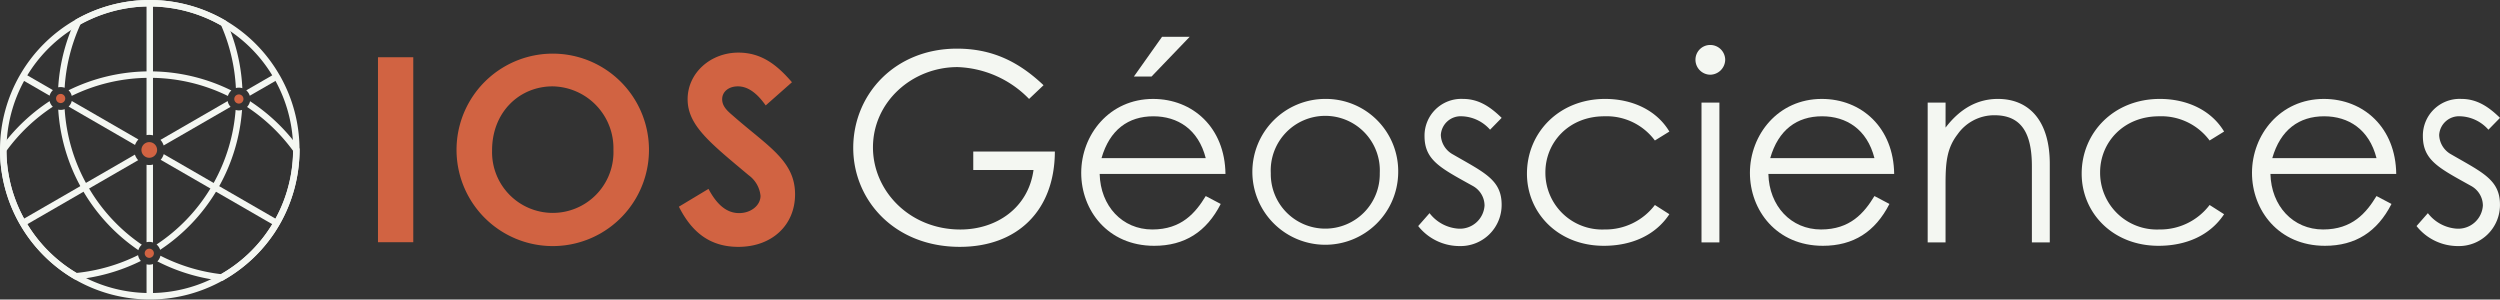 <svg id="Groupe_9" data-name="Groupe 9" xmlns="http://www.w3.org/2000/svg" xmlns:xlink="http://www.w3.org/1999/xlink" width="417" height="49.959" viewBox="0 0 417 49.959">
  <rect x="0" y="0" width="417" height="49.959" fill="#333333" stroke="none"/>
  <defs>
    <clipPath id="clip-path">
      <rect id="Rectangle_15" data-name="Rectangle 15" width="417" height="49.959" fill="none"/>
    </clipPath>
  </defs>
  <g id="Groupe_8" data-name="Groupe 8" clip-path="url(#clip-path)">
    <path id="Tracé_92" data-name="Tracé 92" d="M49.959,37.57l-.1-.14q-.5-.691-1.032-1.353a30.964,30.964,0,0,0-7.12-6.434,1.9,1.9,0,0,1-.5.957,29.844,29.844,0,0,1,7.675,7.318c0,.121,0,.241-.007.36q0,.206-.013.414-.013.358-.039.718c-.011.146-.021.293-.037.439-.011.123-.021.246-.034.369-.009.09-.019.181-.03.271s-.024.192-.037.289-.021.181-.036.271c-.015.11-.03.22-.048.33-.039.254-.082.509-.129.761s-.1.5-.155.754c-.028.125-.056.25-.086.375-.058.248-.121.5-.189.746s-.138.493-.213.739-.153.491-.237.733-.157.453-.241.674q-.213.573-.459,1.136c-.049.114-.1.226-.151.338s-.106.233-.162.349c-.157.334-.325.666-.5.994-.043.084-.088.168-.136.252-.084.155-.172.31-.261.465s-.181.31-.276.463a23.638,23.638,0,0,1-3.926,4.883q-.207.2-.42.388c-.117.108-.233.211-.351.315-.1.086-.2.172-.3.256a23.892,23.892,0,0,1-3.56,2.491h0l-.03.017-.086,0-.1.1q-.695.387-1.414.728a23.825,23.825,0,0,1-9.7,2.3c-.168,0-.338.006-.506.006h-.035c-.179,0-.355,0-.534-.008a23.987,23.987,0,0,1-10.063-2.474c-.5-.243-.989-.509-1.47-.789l-.149-.088h0c-.06-.037-.121-.071-.181-.11q-.663-.4-1.3-.845c-.106-.073-.211-.149-.315-.224s-.209-.151-.312-.228-.205-.155-.306-.235l-.3-.239c-.1-.08-.2-.162-.3-.243-.3-.246-.591-.5-.875-.761q-.139-.126-.278-.259c-.183-.175-.366-.349-.545-.53q-.132-.132-.265-.272Q7.447,54,7.13,53.636c-.067-.071-.129-.144-.192-.218-.084-.1-.168-.192-.248-.289a23.937,23.937,0,0,1-1.843-2.506c-.1-.155-.2-.312-.293-.47s-.19-.315-.282-.474c-.021-.032-.039-.067-.058-.1s-.054-.1-.071-.125c-.043-.075-.084-.151-.127-.228l-.058-.108c-.121-.22-.237-.444-.349-.668s-.228-.465-.336-.7-.2-.446-.3-.67a.1.1,0,0,0-.011-.028q-.143-.337-.272-.672c-.136-.351-.265-.707-.384-1.065-.024-.067-.045-.136-.067-.2s-.045-.138-.067-.207a23.236,23.236,0,0,1-.6-2.319c-.02-.088-.037-.177-.054-.263-.024-.125-.047-.25-.069-.375q-.068-.374-.123-.75c-.039-.25-.071-.5-.1-.756s-.054-.5-.073-.756c-.011-.127-.019-.254-.028-.382-.017-.252-.028-.506-.037-.761,0-.114-.008-.228-.008-.343,0-.095,0-.19,0-.284a29.82,29.82,0,0,1,7.731-7.356,1.86,1.86,0,0,1-.537-.935,31.139,31.139,0,0,0-7.134,6.447c-.358.442-.7.9-1.034,1.358l-.1.14c0,.058,0,.114,0,.172A24.969,24.969,0,0,0,3.217,50l.058.1c.026.047.054.095.073.127a24.983,24.983,0,0,0,9.02,9.076l.151.086a25.1,25.1,0,0,0,12.459,3.329h.035a24.944,24.944,0,0,0,12.069-3.127h0l.019-.011.084,0,.106-.1c.347-.2.69-.4,1.024-.614.11-.069.22-.138.327-.209a24.829,24.829,0,0,0,3.144-2.431c.067-.058.134-.119.2-.181q.759-.7,1.459-1.47c.092-.1.185-.2.276-.308s.183-.207.272-.312q.685-.8,1.3-1.659c.155-.213.3-.427.45-.644q.463-.695.881-1.42a25.16,25.16,0,0,0,3.34-12.485v-.172ZM24.444,25.749c.179,0,.356-.006.534-.006s.36,0,.541.006a29.537,29.537,0,0,1,12.5,3.021,1.885,1.885,0,0,1,.573-.916A30.632,30.632,0,0,0,25.52,24.671c-.181,0-.36,0-.541,0s-.358,0-.534,0A30.655,30.655,0,0,0,11.433,27.82a1.864,1.864,0,0,1,.532.935,29.557,29.557,0,0,1,12.479-3.006" transform="translate(0 -12.762)" fill="#f4f7f2"/>
    <path id="Tracé_93" data-name="Tracé 93" d="M39.3,18.337A29.578,29.578,0,0,1,35.64,30.514c-.083.151-.17.3-.258.455a.424.424,0,0,0-.026.045l-.018.024c-.08.136-.159.269-.239.4a29.57,29.57,0,0,1-8.986,9.341,1.921,1.921,0,0,1,.6.89,30.662,30.662,0,0,0,9.314-9.692c.08-.129.157-.259.233-.39.008-.013.015-.028.021-.041l.019-.03c.091-.155.179-.31.265-.468a30.7,30.7,0,0,0,3.808-12.711,1.815,1.815,0,0,1-.533.078,1.9,1.9,0,0,1-.545-.08M13.547,3.99q.77-.42,1.569-.78c.114-.052.228-.1.345-.153.575-.252,1.161-.478,1.754-.683.118-.041.237-.08.356-.119s.239-.078.358-.114.239-.073.36-.108.216-.062.325-.093c.494-.138.991-.261,1.494-.364.123-.026.245-.052.369-.073s.245-.047.368-.069c.388-.069.78-.129,1.172-.179l.341-.039q.421-.049.845-.08c.086-.007.174-.013.261-.017.05,0,.1-.006.147-.009.138-.009.277-.015.417-.021l.418-.013c.034,0,.071,0,.106,0l.391,0h.037c.181,0,.36,0,.541.009.117,0,.233,0,.349.011.224.009.45.019.674.034.151.011.3.022.453.037.121.009.24.02.358.032.248.024.5.054.744.086l.043.006c.129.017.26.035.389.056.392.058.78.125,1.168.205.232.045.465.1.7.151a.724.724,0,0,0,.071.017c.254.06.511.125.764.194.127.034.254.069.379.105q.333.1.659.2c.1.032.2.065.3.1l.23.078.31.11c.254.093.509.19.761.289.114.047.228.093.343.142.2.082.4.168.6.259.1.043.2.088.295.136.075.035.149.069.222.106.108.05.216.1.323.157s.235.119.353.179.233.121.349.185.234.125.347.192c.064.034.129.071.194.108,0,0,0,0,0,0a29.8,29.8,0,0,1,2.446,10.425,1.9,1.9,0,0,1,1.077.024,30.879,30.879,0,0,0-1.967-9.475c-.2-.53-.416-1.056-.646-1.573L37.737,3.5c-.049-.03-.1-.06-.148-.088A25.093,25.093,0,0,0,24.978,0h-.037A25,25,0,0,0,12.748,3.2l-.151.084-.123.069v.007A24.964,24.964,0,0,0,0,24.808c0,.058,0,.114,0,.172A24.975,24.975,0,0,0,3.217,37.237c.019.035.039.069.058.1s.054.095.073.127a24.983,24.983,0,0,0,9.02,9.076l.151.086.172-.015c.565-.054,1.127-.123,1.69-.211A31.074,31.074,0,0,0,23.5,43.524a1.884,1.884,0,0,1-.47-.965,30,30,0,0,1-10.268,2.967h0c-.06-.037-.121-.071-.181-.11q-.662-.4-1.3-.845c-.106-.073-.211-.146-.314-.224s-.209-.151-.313-.228-.2-.153-.306-.235-.2-.155-.3-.239-.2-.159-.3-.243c-.3-.246-.59-.5-.874-.761q-.14-.126-.278-.259c-.184-.172-.367-.349-.546-.53-.088-.088-.177-.179-.265-.272q-.335-.345-.653-.707c-.067-.071-.13-.144-.192-.218-.084-.1-.168-.192-.248-.289a23.937,23.937,0,0,1-1.843-2.506c-.1-.155-.2-.312-.293-.47s-.19-.315-.282-.474c-.022-.032-.039-.067-.058-.1s-.054-.1-.071-.125c-.043-.075-.084-.151-.127-.228-.02-.035-.039-.071-.059-.108-.121-.22-.236-.444-.348-.668s-.228-.465-.337-.7-.2-.446-.3-.67a.136.136,0,0,0-.011-.028c-.1-.224-.185-.448-.272-.672-.136-.351-.264-.707-.384-1.065-.023-.067-.045-.136-.067-.2s-.045-.138-.067-.207a23.5,23.5,0,0,1-.6-2.319c-.019-.088-.037-.177-.054-.263-.024-.125-.047-.25-.069-.375q-.068-.374-.123-.75c-.037-.252-.069-.5-.1-.756s-.055-.5-.073-.756c-.011-.127-.02-.254-.028-.382-.017-.252-.028-.506-.037-.761,0-.114-.006-.228-.009-.343,0-.095,0-.19,0-.284v-.172c0-.558.021-1.116.06-1.672A24.02,24.02,0,0,1,4.017,13.5c.084-.157.172-.315.263-.47s.181-.31.274-.463a23.816,23.816,0,0,1,7.294-7.553q.637-.42,1.3-.8Z" transform="translate(0 0.001)" fill="#f4f7f2"/>
    <path id="Tracé_94" data-name="Tracé 94" d="M60.368,24.809a24.949,24.949,0,0,0-3.2-12.063c-.048-.086-.1-.175-.147-.248A24.873,24.873,0,0,0,48.146,3.5c-.05-.03-.1-.06-.149-.088A25.1,25.1,0,0,0,35.387,0h-.037A25,25,0,0,0,23.156,3.2l-.151.084-.073.157c-.239.515-.465,1.039-.677,1.567a30.877,30.877,0,0,0-2.138,9.561,1.8,1.8,0,0,1,.407-.045,1.94,1.94,0,0,1,.666.118A29.754,29.754,0,0,1,23.764,4.212c.022-.052.045-.1.069-.155l.123-.067q.769-.421,1.569-.78c.114-.052.228-.1.345-.153.575-.252,1.162-.478,1.754-.683.118-.041.237-.08.355-.119l.358-.114c.121-.037.239-.073.36-.108s.215-.063.325-.093c.493-.138.991-.261,1.493-.364.123-.026.246-.05.369-.073s.246-.047.368-.069c.388-.069.78-.129,1.172-.179l.34-.039c.28-.032.563-.058.845-.08.086-.006.175-.013.261-.017.049,0,.1-.007.146-.009.138-.009.278-.015.418-.022s.28-.009.418-.011l.106,0,.392,0h.037c.181,0,.36,0,.541.009.116,0,.233,0,.349.011.224.008.45.019.674.034.151.011.3.022.453.037.121.009.239.019.358.032.248.024.5.054.743.086l.043.007c.129.017.261.034.39.056.392.058.78.125,1.168.2.233.045.466.1.7.151.024.006.047.013.071.017.254.06.511.125.765.194.127.035.254.069.379.106q.333.1.659.2c.1.032.2.065.3.1l.231.078.31.11c.254.093.509.19.761.289.114.047.228.093.343.142.2.082.4.168.6.259.1.043.2.088.3.136.075.034.149.069.222.106.108.049.215.1.323.157s.235.118.353.179.233.123.349.185.233.127.347.192c.067.037.131.073.2.112s.1.056.149.084c.481.28.948.577,1.407.89a23.8,23.8,0,0,1,6.947,7.337c.1.157.19.317.282.476.045.071.088.14.129.217s.088.157.129.235a23.923,23.923,0,0,1,2.888,9.815q.059.83.058,1.666v0c0,.058,0,.114,0,.172,0,.121,0,.242-.006.36q0,.207-.013.414-.013.359-.039.718c-.011.147-.022.293-.037.44-.011.123-.022.246-.035.368-.009.091-.019.181-.03.272s-.024.192-.037.289-.022.181-.037.272c-.013.11-.03.22-.047.33q-.058.382-.129.761c-.047.252-.1.5-.155.754-.026.125-.054.25-.086.375-.058.248-.121.5-.19.746-.134.5-.282.987-.45,1.472-.075.226-.157.453-.241.675q-.214.572-.459,1.136c-.05.114-.1.226-.151.338s-.105.233-.161.349c-.157.334-.323.666-.5.993q-.064.126-.136.252c-.084.155-.172.31-.261.465s-.181.31-.276.463A23.648,23.648,0,0,1,51.9,42.278q-.207.2-.42.388c-.116.108-.233.211-.351.315l-.3.257a23.892,23.892,0,0,1-3.56,2.491h0a29.9,29.9,0,0,1-10.1-3.075,1.889,1.889,0,0,1-.515.942,30.979,30.979,0,0,0,8.981,2.984c.56.1,1.125.175,1.689.237l.17.017h0l.019-.011.132-.073.058-.032c.347-.2.69-.4,1.024-.614.11-.069.22-.138.328-.209A24.912,24.912,0,0,0,52.2,43.463c.067-.058.133-.118.2-.181q.76-.7,1.459-1.47c.093-.1.185-.2.276-.308s.183-.207.272-.312q.685-.8,1.3-1.659c.155-.213.3-.427.45-.644.308-.463.6-.937.881-1.42a25.155,25.155,0,0,0,3.34-12.485v-.037c0-.045,0-.093,0-.138M25.275,31.441c-.093-.153-.181-.308-.269-.463l-.022-.032c-.017-.028-.034-.058-.049-.086-.065-.117-.129-.233-.192-.351a29.521,29.521,0,0,1-3.549-12.3,1.9,1.9,0,0,1-1.071.077,30.666,30.666,0,0,0,3.687,12.765c.063.114.125.228.19.343.026.045.054.093.08.134.086.153.175.3.263.455a30.594,30.594,0,0,0,9.145,9.742,1.9,1.9,0,0,1,.58-.907,29.48,29.48,0,0,1-8.792-9.371" transform="translate(-10.408)" fill="#f4f7f2"/>
    <path id="Tracé_95" data-name="Tracé 95" d="M51.722,1.085V23.137a2.6,2.6,0,0,0-.623-.077,2.408,2.408,0,0,0-.453.041V1.085Z" transform="translate(-26.203 -0.561)" fill="#f4f7f2"/>
    <path id="Tracé_96" data-name="Tracé 96" d="M51.722,56.871v13a1.887,1.887,0,0,0-1.075-.047V56.908a2.408,2.408,0,0,0,.453.041,2.481,2.481,0,0,0,.623-.078" transform="translate(-26.203 -29.423)" fill="#f4f7f2"/>
    <path id="Tracé_97" data-name="Tracé 97" d="M51.106,91.356a1.894,1.894,0,0,0,.616-.1v5.393H50.647V91.3a1.9,1.9,0,0,0,.459.056" transform="translate(-26.203 -47.211)" fill="#f4f7f2"/>
    <path id="Tracé_98" data-name="Tracé 98" d="M8.339,25.735l4.275,2.47a1.892,1.892,0,0,0-.552.922L7.8,26.668l-.485-.28.539-.931Z" transform="translate(-3.786 -13.17)" fill="#f4f7f2"/>
    <path id="Tracé_99" data-name="Tracé 99" d="M24.238,34.9l11.119,6.422a2.5,2.5,0,0,0-.565.914l-11.08-6.4a1.908,1.908,0,0,0,.526-.94" transform="translate(-12.268 -18.058)" fill="#f4f7f2"/>
    <path id="Tracé_100" data-name="Tracé 100" d="M75.159,64.3l-.537.929-.48-.278L64.76,59.536,63.829,59l-8.3-4.79a2.484,2.484,0,0,0,.511-.944l8.328,4.808.929.536,9.38,5.415Z" transform="translate(-28.73 -27.556)" fill="#f4f7f2"/>
    <path id="Tracé_101" data-name="Tracé 101" d="M26.292,53.433a2.483,2.483,0,0,0,.543.927l-8.184,4.726-.933.537L8.341,65.037l-.485.28-.539-.929.485-.28,9.384-5.417.933-.539Z" transform="translate(-3.786 -27.644)" fill="#f4f7f2"/>
    <path id="Tracé_102" data-name="Tracé 102" d="M66.667,34.927a1.893,1.893,0,0,0,.485.961L55.987,42.333a2.509,2.509,0,0,0-.532-.933Z" transform="translate(-28.69 -18.07)" fill="#f4f7f2"/>
    <path id="Tracé_103" data-name="Tracé 103" d="M90.458,26.388l-.487.282-4.28,2.469a1.9,1.9,0,0,0-.59-.9l4.329-2.5.491-.285Z" transform="translate(-44.028 -13.17)" fill="#f4f7f2"/>
    <path id="Tracé_104" data-name="Tracé 104" d="M82.5,33.4a.765.765,0,1,1-.765-.764.764.764,0,0,1,.765.764" transform="translate(-41.892 -16.886)" fill="#d16342"/>
    <path id="Tracé_105" data-name="Tracé 105" d="M20.907,33.215a.765.765,0,1,1-.765-.764.764.764,0,0,1,.765.764" transform="translate(-10.025 -16.788)" fill="#d16342"/>
    <path id="Tracé_106" data-name="Tracé 106" d="M51.543,86.712a.765.765,0,1,1-.764-.765.764.764,0,0,1,.764.765" transform="translate(-25.875 -44.466)" fill="#d16342"/>
    <path id="Tracé_107" data-name="Tracé 107" d="M51.493,50.423a1.306,1.306,0,1,1-1.306-1.306,1.306,1.306,0,0,1,1.306,1.306" transform="translate(-25.289 -25.411)" fill="#d16342"/>
    <rect id="Rectangle_14" data-name="Rectangle 14" width="5.887" height="30.852" transform="translate(63.047 9.549)" fill="#d16342"/>
    <path id="Tracé_108" data-name="Tracé 108" d="M189.881,34.468a16.049,16.049,0,1,1-32.1-.129,16.05,16.05,0,1,1,32.1.129m-26.168,0a10.125,10.125,0,1,0,20.238-.043A10.319,10.319,0,0,0,173.81,23.812c-5.543,0-10.1,4.3-10.1,10.656" transform="translate(-81.631 -9.407)" fill="#d16342"/>
    <path id="Tracé_109" data-name="Tracé 109" d="M239.556,40.913c1.418,2.664,3.051,4.039,5.113,4.039,1.977,0,3.567-1.289,3.567-2.879a4.832,4.832,0,0,0-1.976-3.437c-6.4-5.371-10.184-8.293-10.184-12.676s3.824-7.777,8.465-7.777c3.91,0,6.489,2.105,8.938,4.941L249.1,26.992c-1.461-2.063-2.965-3.18-4.641-3.18-1.547,0-2.621.9-2.621,2.149,0,1.2.9,1.976,1.805,2.75,5.758,5.07,10.355,7.477,10.355,13.106,0,5.156-3.867,8.766-9.453,8.766-4.512,0-7.648-2.192-9.925-6.7Z" transform="translate(-121.381 -9.407)" fill="#d16342"/>
    <path id="Tracé_110" data-name="Tracé 110" d="M328.511,33.978c-.044,10.011-6.41,15.893-15.85,15.893-10.933,0-17.782-7.814-17.782-16.508,0-8.912,6.936-16.553,17.3-16.553,5.795,0,10.23,2.109,14.444,6.1L324.208,25.2a17.427,17.427,0,0,0-11.943-5.313c-7.552,0-14.095,5.8-14.095,13.392,0,7.245,6.1,13.7,14.578,13.7,5.971,0,11.327-3.556,12.2-9.923H314.9V33.978Z" transform="translate(-152.559 -8.697)" fill="#f4f7f2"/>
    <path id="Tracé_111" data-name="Tracé 111" d="M376.748,35.593c.132,5.356,3.775,9.263,8.781,9.263,4.872,0,7.2-2.766,8.912-5.575l2.5,1.317c-2.371,4.655-6.014,6.981-11.108,6.981-7.727,0-12.162-5.927-12.162-12.162,0-6.366,4.7-12.337,11.986-12.337,6.63,0,11.987,4.785,12.075,12.514Zm17.693-2.635c-1.229-4.83-4.7-6.981-8.737-6.981-4.171,0-7.288,2.239-8.649,6.981Zm-7.288-20.241h4.61l-6.366,6.63h-2.942Z" transform="translate(-193.324 -6.579)" fill="#f4f7f2"/>
    <path id="Tracé_112" data-name="Tracé 112" d="M457.141,46.524a12.163,12.163,0,1,1-12.162-12.337,12.061,12.061,0,0,1,12.162,12.337m-21.251.044a9.09,9.09,0,1,0,18.177,0,9.1,9.1,0,1,0-18.177,0" transform="translate(-223.922 -17.687)" fill="#f4f7f2"/>
    <path id="Tracé_113" data-name="Tracé 113" d="M492.027,53.241a6.621,6.621,0,0,0,4.874,2.59,4.118,4.118,0,0,0,4.3-3.863,3.75,3.75,0,0,0-1.931-3.249c-5.358-2.987-8.08-4.261-8.08-8.342a6.128,6.128,0,0,1,6.41-6.191c2.548,0,4.48,1.229,6.455,3.161l-1.932,1.975a6.549,6.549,0,0,0-4.7-2.239,3.315,3.315,0,0,0-3.513,3.117,3.834,3.834,0,0,0,1.8,3.118c5.358,3.117,8.342,4.3,8.342,8.518a6.851,6.851,0,0,1-7.024,6.894,8.8,8.8,0,0,1-6.894-3.338Z" transform="translate(-253.579 -17.687)" fill="#f4f7f2"/>
    <path id="Tracé_114" data-name="Tracé 114" d="M551.469,53.418c-2.284,3.468-6.236,5.268-10.933,5.268-7.684,0-12.82-5.532-12.82-12.03,0-6.849,5.356-12.469,13.04-12.469,4.478,0,8.562,1.843,10.714,5.443l-2.416,1.493a10.027,10.027,0,0,0-8.43-4.039c-5.927,0-9.834,4.346-9.834,9.352a9.466,9.466,0,0,0,9.879,9.527,10.328,10.328,0,0,0,8.385-4.084Z" transform="translate(-273.019 -17.687)" fill="#f4f7f2"/>
    <path id="Tracé_115" data-name="Tracé 115" d="M590.909,18a2.531,2.531,0,0,1-2.5,2.5,2.492,2.492,0,0,1-2.459-2.5,2.455,2.455,0,0,1,2.459-2.459,2.492,2.492,0,0,1,2.5,2.459m-3.952,7.156h2.985V48.467h-2.985Z" transform="translate(-303.146 -8.039)" fill="#f4f7f2"/>
    <path id="Tracé_116" data-name="Tracé 116" d="M607.855,46.7c.132,5.356,3.775,9.263,8.782,9.263,4.872,0,7.2-2.765,8.911-5.575l2.5,1.317c-2.371,4.655-6.014,6.981-11.108,6.981-7.727,0-12.162-5.927-12.162-12.162,0-6.366,4.7-12.337,11.985-12.337,6.63,0,11.988,4.785,12.075,12.514Zm17.693-2.635c-1.229-4.83-4.7-6.981-8.737-6.981-4.171,0-7.288,2.239-8.649,6.981Z" transform="translate(-312.89 -17.687)" fill="#f4f7f2"/>
    <path id="Tracé_117" data-name="Tracé 117" d="M669.182,38.972c2.414-3.161,5.312-4.785,8.737-4.785,5.094,0,8.649,3.513,8.649,10.844V58.115h-2.985V45.427c0-5.488-1.713-8.517-6.236-8.517a7.475,7.475,0,0,0-6.146,3.161c-1.758,2.282-2.02,4.566-2.02,8.253v9.791H666.2V34.8h2.987Z" transform="translate(-344.664 -17.687)" fill="#f4f7f2"/>
    <path id="Tracé_118" data-name="Tracé 118" d="M743.181,53.418c-2.284,3.468-6.236,5.268-10.933,5.268-7.684,0-12.82-5.532-12.82-12.03,0-6.849,5.356-12.469,13.04-12.469,4.478,0,8.562,1.843,10.714,5.443l-2.416,1.493a10.027,10.027,0,0,0-8.43-4.039c-5.927,0-9.834,4.346-9.834,9.352a9.466,9.466,0,0,0,9.879,9.527,10.328,10.328,0,0,0,8.385-4.084Z" transform="translate(-372.204 -17.687)" fill="#f4f7f2"/>
    <path id="Tracé_119" data-name="Tracé 119" d="M781.369,46.7c.132,5.356,3.775,9.263,8.782,9.263,4.872,0,7.2-2.765,8.911-5.575l2.5,1.317c-2.371,4.655-6.014,6.981-11.108,6.981-7.727,0-12.162-5.927-12.162-12.162,0-6.366,4.7-12.337,11.985-12.337,6.63,0,11.988,4.785,12.075,12.514Zm17.693-2.635c-1.229-4.83-4.7-6.981-8.737-6.981-4.171,0-7.288,2.239-8.649,6.981Z" transform="translate(-402.66 -17.687)" fill="#f4f7f2"/>
    <path id="Tracé_120" data-name="Tracé 120" d="M837.051,53.241a6.621,6.621,0,0,0,4.874,2.59,4.118,4.118,0,0,0,4.3-3.863,3.75,3.75,0,0,0-1.93-3.249c-5.358-2.987-8.08-4.261-8.08-8.342a6.128,6.128,0,0,1,6.41-6.191c2.548,0,4.48,1.229,6.455,3.161l-1.932,1.975a6.549,6.549,0,0,0-4.7-2.239,3.315,3.315,0,0,0-3.513,3.117,3.834,3.834,0,0,0,1.8,3.118c5.358,3.117,8.342,4.3,8.342,8.518a6.851,6.851,0,0,1-7.024,6.894,8.8,8.8,0,0,1-6.894-3.338Z" transform="translate(-432.081 -17.687)" fill="#f4f7f2"/>
  </g>
</svg>
